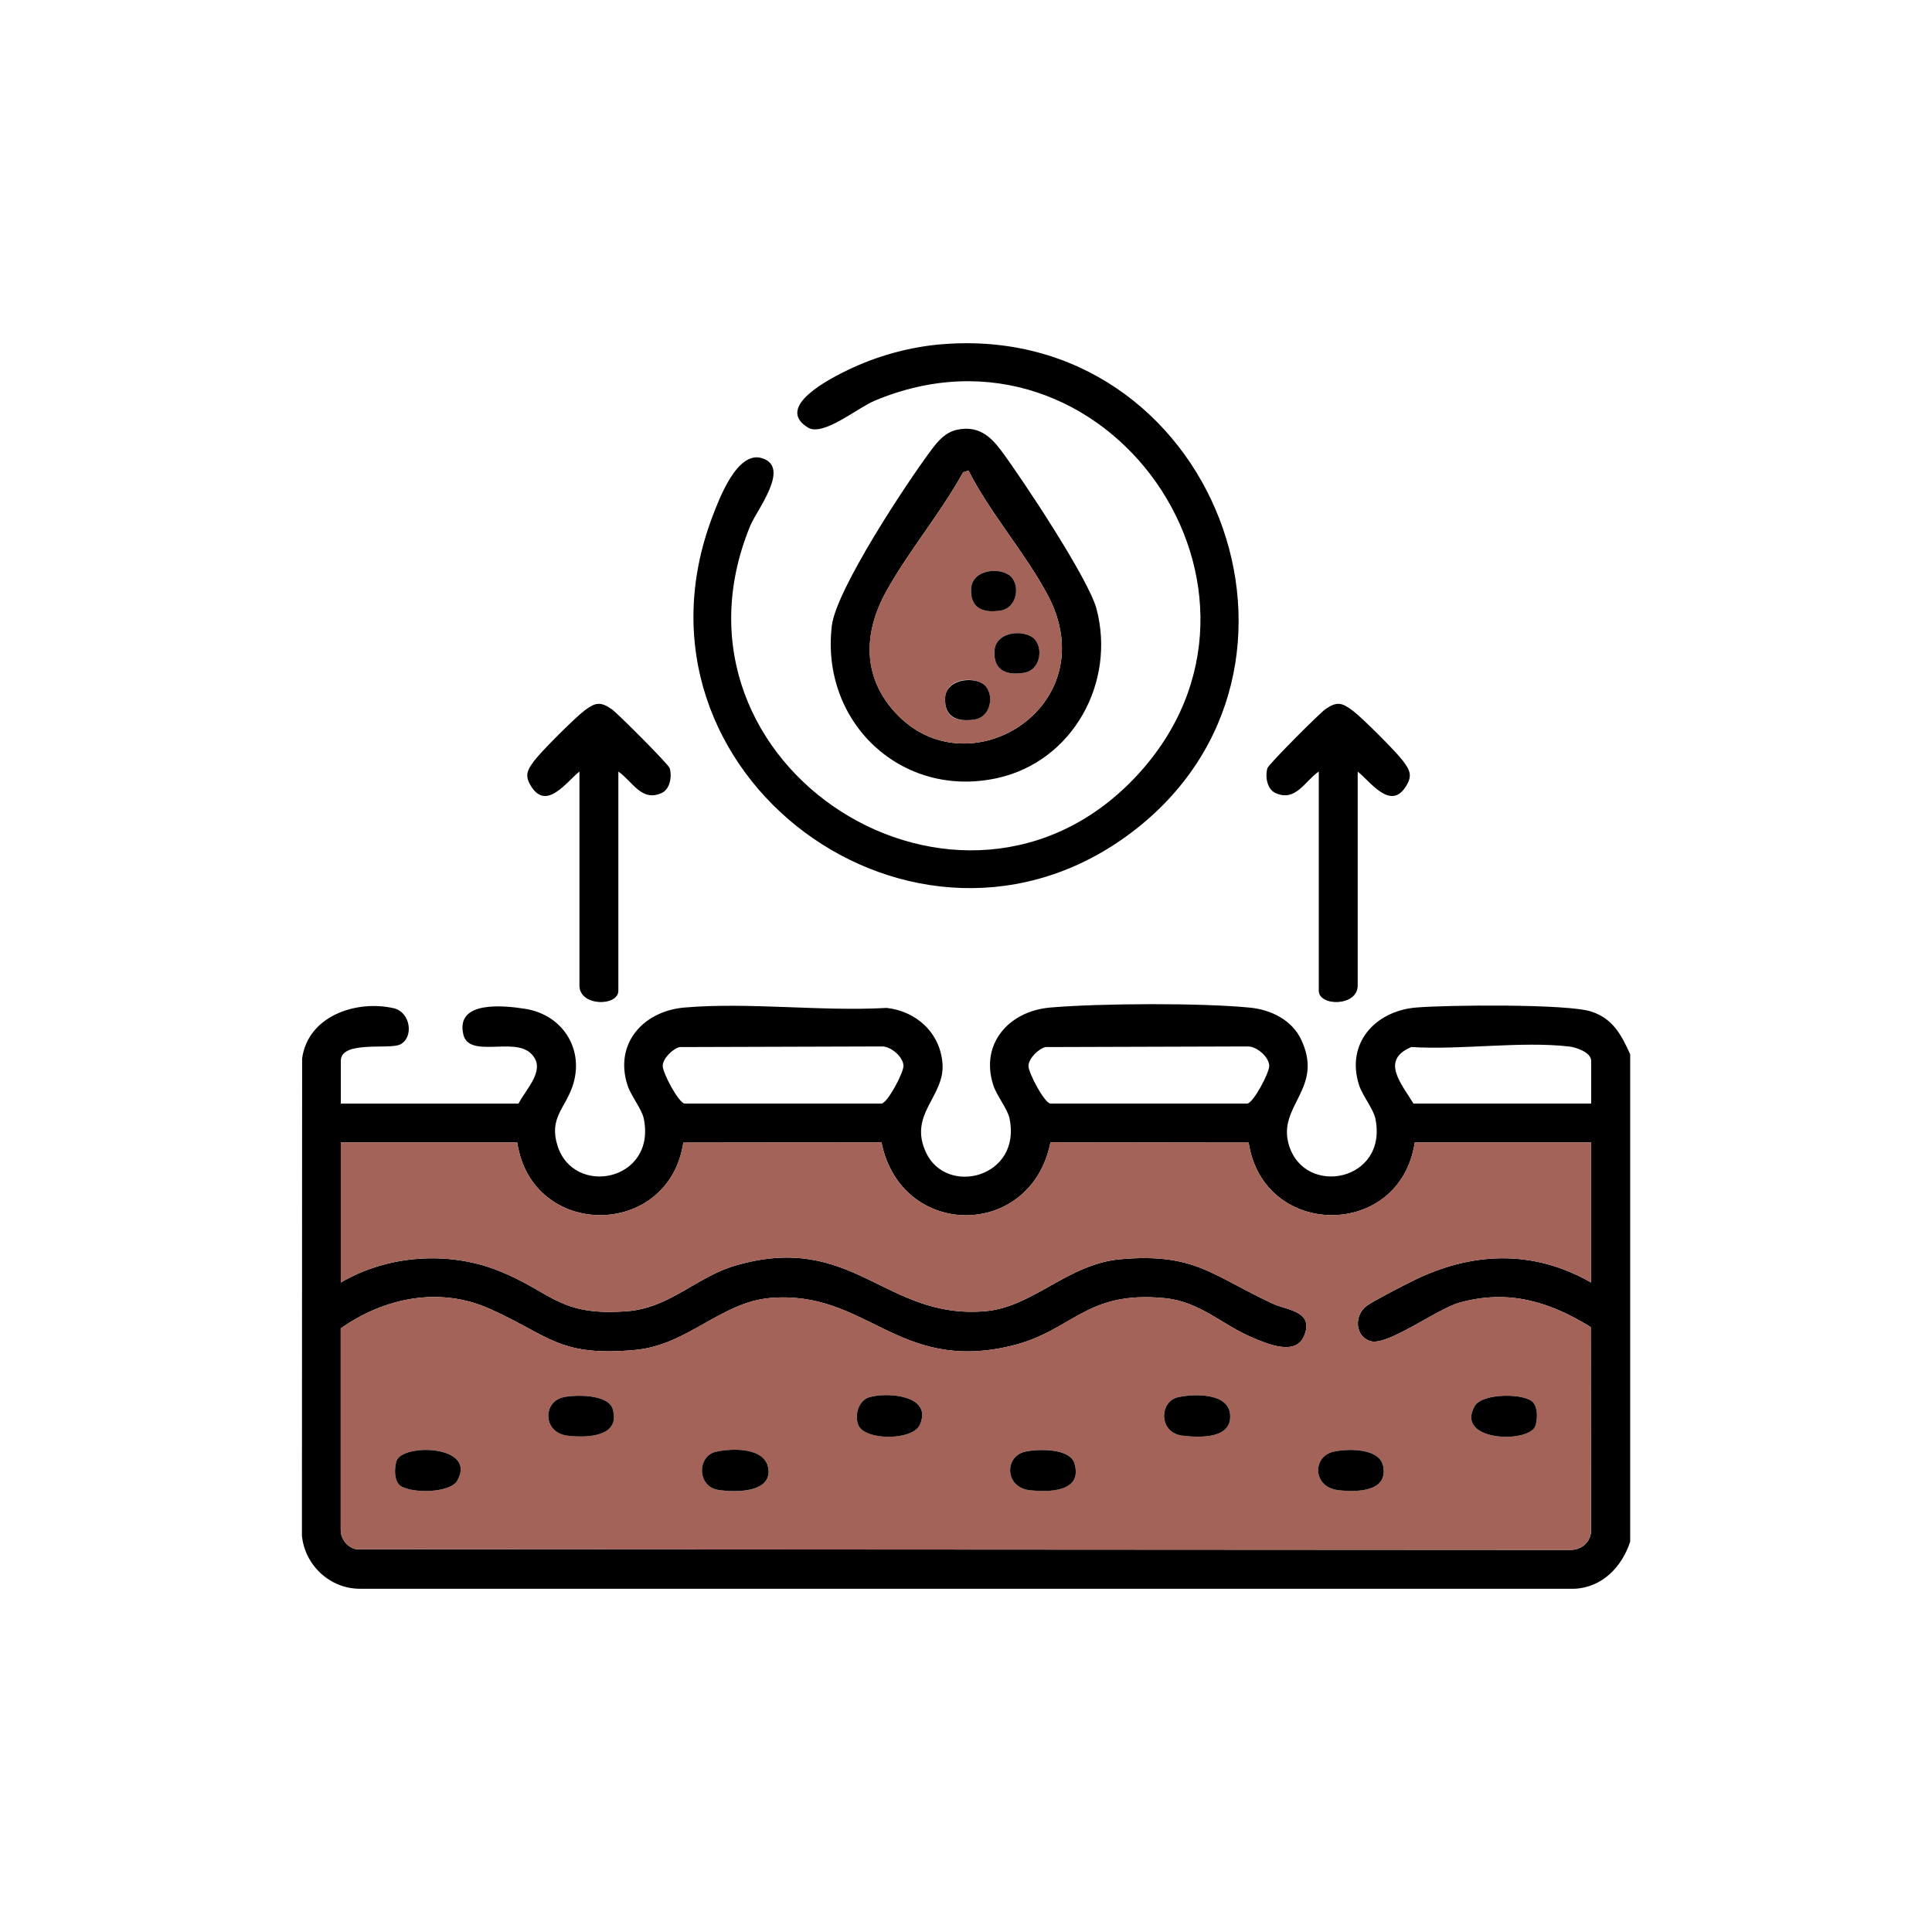 <svg viewBox="0 0 500 500" xmlns:xlink="http://www.w3.org/1999/xlink" xmlns="http://www.w3.org/2000/svg" data-name="Layer 2" id="Layer_2">
  <defs>
    <style>
      .cls-1 {
        fill: none;
      }

      .cls-2 {
        fill: #a36358;
      }

      .cls-3 {
        clip-path: url(#clippath);
      }
    </style>
    <clipPath id="clippath">
      <rect height="500" width="500" class="cls-1"></rect>
    </clipPath>
  </defs>
  <g data-name="Layer 1" id="Layer_1-2">
    <g class="cls-3">
      <g>
        <path d="M421.86,399.06c-2.12,6.48-7.28,11.81-14.41,12.11H93.21c-7.79.05-14.38-6.12-15.07-13.79l.05-123.46c1.51-10.99,13.96-15.18,23.63-13.01,4.57,1.02,5.31,7.76,1.66,9.43-2.91,1.33-15.28-1.09-15.28,4.19v11.08h45.99c2.01-3.93,7.55-9.07,3.05-13.12s-15.9,1.45-17.34-4.81c-2.01-8.79,10.48-7.47,16-6.6,9.93,1.56,15.57,10.83,12.18,20.3-2,5.58-5.95,8.08-3.84,15,4.14,13.55,25.73,9.31,22.36-6.92-.51-2.45-3.32-5.9-4.19-8.56-3.51-10.74,4-19.23,14.73-20.15,16.67-1.43,35.42,1.06,52.32.1,7.75.85,13.89,6.5,14.46,14.46.61,8.51-8.95,13.04-4.25,23,5.35,11.35,24.77,6.44,21.6-8.85-.51-2.45-3.32-5.9-4.19-8.56-3.51-10.74,4-19.23,14.73-20.15,12.85-1.1,38.99-1.23,51.71.03,5.44.54,10.82,3.2,13.22,8.27,6.03,12.73-6.3,17.05-3.16,27.33,4.13,13.55,25.73,9.31,22.36-6.92-.51-2.45-3.32-5.9-4.19-8.56-3.52-10.75,4.01-19.23,14.73-20.15,7.82-.67,39.13-.99,45.33,1.04,5.61,1.83,7.82,6.05,10.08,11.07v126.22ZM175.95,270.97c-1.83.41-4.41,2.94-4.44,4.88-.03,1.78,4.04,9.46,5.64,9.75h51.03c1.6-.3,5.66-7.97,5.64-9.75-.04-2.33-3.28-5.11-5.62-5.03l-52.24.16ZM270.61,270.97c-1.83.41-4.41,2.94-4.44,4.88-.03,1.78,4.04,9.46,5.64,9.75h51.03c1.6-.3,5.66-7.97,5.64-9.75-.04-2.33-3.28-5.11-5.62-5.03l-52.24.16ZM411.79,285.6v-11.08c0-2.16-3.86-3.48-5.71-3.69-12.6-1.43-27.92.95-40.81.14-8.17,3.38-2.5,9.58.53,14.63h45.99ZM133.85,295.67h-45.65v36.25c12.07-7.13,27.9-8.25,40.94-3.01,13.79,5.54,15.56,11.82,33.27,10.42,11-.87,17.85-8.86,27.83-11.78,30.6-8.96,38.66,14.04,64.82,11.78,12.28-1.06,21.28-12.23,34.9-13.44,19.37-1.73,23.9,4.34,39.48,11.52,3.66,1.69,10.84,1.92,8.01,8.44-2.22,5.11-9.58,1.9-13.38.29-7.88-3.33-13.48-9.29-22.71-10.19-20.65-2-23.72,8.62-39.93,12.42-29.22,6.86-37.23-14.58-62.13-12.45-12.72,1.09-21.35,12.19-34.9,13.44-19.83,1.82-22.14-3.72-37.67-10.65-13.02-5.81-27.24-2.88-38.55,5.07v52.27c.07,2.32,1.63,4.27,3.86,4.88l314.08.18c2.83.12,5.19-1.58,5.63-4.44l-.07-53.23c-10.73-6.63-21.35-9.82-33.97-6.32-5.77,1.6-18.64,11.28-23.01,9.97-4.08-1.22-4.3-6.7-1-9.14,1.76-1.3,9.32-5.17,11.75-6.38,15.32-7.62,31.22-8.31,46.34.35v-36.25h-45.65c-3.79,25.13-39.2,25-42.99.03l-51.28-.07c-5.03,25.17-38.71,25.16-43.74,0l-51.28.07c-3.79,24.97-39.21,25.1-42.99-.03Z"></path>
        <path d="M243.82,89.09c70.2-5.75,104.77,84.12,49.09,126.3s-133.86-14.89-108.54-81.68c1.77-4.67,6.4-17.06,12.78-15.15,7.62,2.29-1.28,13.36-3,17.54-25.63,62.39,55.03,113.24,100.14,64.55,44.01-47.51-8.08-122.18-68.03-96.9-4.41,1.86-13.26,9.28-17.15,6.91-8.92-5.42,6.19-12.92,10.44-14.97,7.48-3.6,15.97-5.93,24.27-6.61Z"></path>
        <path d="M247.8,111.2c5.2-1.07,8.37,1.5,11.2,5.28,5.52,7.38,22.7,33.31,24.76,41.04,5.09,19.11-6.12,39.55-25.68,43.85-24.77,5.45-45.8-14.47-42.8-39.45,1.12-9.34,19.35-36.93,25.72-45.44,1.78-2.37,3.66-4.64,6.8-5.28ZM250.65,121.79l-1.39.42c-5.77,10.53-14.21,20.52-19.95,30.93s-6.24,21.73,2.21,31.09c18.85,20.89,54.91-1.45,39.63-30.23-5.76-10.85-14.87-21.12-20.5-32.21Z"></path>
        <path d="M160.03,199.67v56.73c0,4.09-10.07,4.13-10.07-1.34v-55.39c-3.34,2.66-8.42,10.08-12.39,4-1.84-2.82-1.22-4.23.62-6.7s10.61-11.23,13.09-13.09c2.77-2.08,4.09-2.4,7.06-.32,1.51,1.06,14.66,14.22,14.97,15.24.64,2.11.12,5.41-2.04,6.41-5.26,2.45-7.64-3.09-11.25-5.54Z"></path>
        <path d="M351.37,199.67v55.39c0,5.47-10.07,5.43-10.07,1.34v-56.73c-3.61,2.45-5.99,7.99-11.25,5.54-2.15-1-2.68-4.3-2.04-6.41.31-1.02,13.46-14.18,14.97-15.24,2.97-2.08,4.29-1.76,7.06.32,2.49,1.87,11.24,10.61,13.09,13.09s2.46,3.88.62,6.7c-3.96,6.08-9.05-1.34-12.39-4Z"></path>
        <path d="M133.85,295.67c3.79,25.13,39.2,25,42.99.03l51.28-.07c5.03,25.16,38.71,25.17,43.74,0l51.28.07c3.79,24.97,39.21,25.1,42.99-.03h45.65v36.25c-15.12-8.66-31.02-7.97-46.34-.35-2.43,1.21-9.99,5.07-11.75,6.38-3.29,2.44-3.08,7.92,1,9.14,4.37,1.31,17.24-8.37,23.01-9.97,12.62-3.5,23.24-.3,33.97,6.32l.07,53.23c-.45,2.86-2.81,4.56-5.63,4.44l-314.08-.18c-2.24-.61-3.79-2.55-3.85-4.88v-52.27c11.3-7.95,25.52-10.87,38.54-5.07,15.52,6.93,17.83,12.47,37.67,10.65,13.55-1.25,22.18-12.35,34.9-13.44,24.9-2.13,32.91,19.31,62.13,12.45,16.21-3.8,19.28-14.42,39.93-12.42,9.23.89,14.83,6.86,22.71,10.19,3.8,1.61,11.16,4.82,13.38-.29,2.83-6.51-4.35-6.75-8.01-8.44-15.58-7.18-20.11-13.25-39.48-11.52-13.62,1.21-22.62,12.38-34.9,13.44-26.15,2.26-34.22-20.74-64.82-11.78-9.98,2.92-16.83,10.9-27.83,11.78-17.71,1.41-19.48-4.88-33.27-10.42-13.04-5.24-28.87-4.12-40.94,3.01v-36.25h45.65ZM145.74,361.61c-5.28,1.18-5.31,9.18,1.18,9.94,4.87.57,13.81.35,11.62-6.93-1.15-3.84-9.68-3.71-12.81-3.02ZM224.96,361.6c-2.75.8-3.9,4.64-2.8,7.23,1.7,4.02,14.1,4.03,15.92-.16,3.32-7.62-8.46-8.43-13.12-7.08ZM304.86,361.61c-4.84,1.08-5.09,9.2,1.19,9.94,4.29.51,12.91.95,12.29-5.56-.53-5.56-9.35-5.3-13.48-4.38ZM396.82,363c-1.99-2.46-13.19-2.57-15.16.89-5.29,9.28,14.41,9.72,15.74,5.02.49-1.73.6-4.45-.58-5.91ZM103.17,384.09c1.99,2.46,13.19,2.57,15.16-.89,5.29-9.28-14.41-9.72-15.74-5.02-.49,1.73-.6,4.45.58,5.91ZM185.35,375.71c-5,1.11-4.96,9.03.57,9.89,4.12.64,13.85.86,12.94-5.5-.8-5.55-9.31-5.31-13.5-4.38ZM265.25,375.7c-5.29,1.18-5.31,9.19,1.18,9.94,4.98.58,13.85.49,11.62-6.93-1.19-3.99-9.52-3.75-12.81-3.02ZM345.13,375.7c-5.54,1.24-5.44,9.16,1.19,9.94,4.48.53,13.04.57,11.65-6.23-.96-4.71-9.24-4.52-12.83-3.71Z" class="cls-2"></path>
        <path d="M250.65,121.79c5.63,11.08,14.74,21.36,20.5,32.21,15.28,28.78-20.78,51.12-39.63,30.23-8.45-9.36-8.03-20.56-2.21-31.09s14.19-20.39,19.95-30.93l1.39-.42ZM261.88,149.51c-2.32-2.89-10.28-2.43-10.57,2.84-.28,5.05,3.09,6.4,7.71,5.65,3.86-.63,5.02-5.79,2.85-8.49ZM267.92,165.62c-2.32-2.89-10.28-2.43-10.57,2.84-.28,5.05,3.09,6.4,7.71,5.65,3.86-.63,5.02-5.79,2.85-8.49ZM255.17,177.7c-2.32-2.89-10.28-2.43-10.57,2.84s3.09,6.4,7.71,5.65c3.86-.63,5.02-5.79,2.85-8.49Z" class="cls-2"></path>
        <path d="M304.86,361.61c4.13-.92,12.95-1.18,13.48,4.38.62,6.51-8,6.06-12.29,5.56-6.28-.74-6.03-8.86-1.19-9.94Z"></path>
        <path d="M185.35,375.71c4.19-.93,12.71-1.16,13.5,4.38.91,6.36-8.82,6.14-12.94,5.5-5.53-.85-5.56-8.78-.57-9.89Z"></path>
        <path d="M396.82,363c1.18,1.47,1.08,4.18.58,5.91-1.33,4.7-21.03,4.25-15.74-5.02,1.97-3.45,13.17-3.35,15.16-.89Z"></path>
        <path d="M103.17,384.09c-1.18-1.47-1.08-4.18-.58-5.91,1.33-4.7,21.03-4.25,15.74,5.02-1.97,3.45-13.17,3.35-15.16.89Z"></path>
        <path d="M224.96,361.6c4.66-1.36,16.44-.55,13.12,7.08-1.82,4.19-14.23,4.18-15.92.16-1.1-2.6.05-6.43,2.8-7.23Z"></path>
        <path d="M265.25,375.7c3.29-.73,11.61-.97,12.81,3.02,2.22,7.42-6.64,7.51-11.62,6.93-6.49-.76-6.47-8.76-1.18-9.94Z"></path>
        <path d="M145.74,361.61c3.13-.7,11.65-.82,12.81,3.02,2.19,7.28-6.75,7.5-11.62,6.93-6.5-.76-6.47-8.77-1.18-9.94Z"></path>
        <path d="M345.13,375.7c3.6-.81,11.87-1,12.83,3.71,1.39,6.81-7.16,6.77-11.65,6.23-6.62-.78-6.73-8.7-1.19-9.94Z"></path>
        <path d="M261.88,149.51c2.17,2.7,1.01,7.86-2.85,8.49-4.62.75-7.99-.6-7.71-5.65.29-5.27,8.25-5.72,10.57-2.84Z"></path>
        <path d="M267.92,165.62c2.17,2.7,1.01,7.86-2.85,8.49-4.62.75-7.99-.6-7.71-5.65.29-5.27,8.25-5.72,10.57-2.84Z"></path>
        <path d="M255.17,177.7c2.17,2.7,1.01,7.86-2.85,8.49-4.62.75-7.99-.6-7.71-5.65s8.25-5.72,10.57-2.84Z"></path>
      </g>
    </g>
  </g>
</svg>